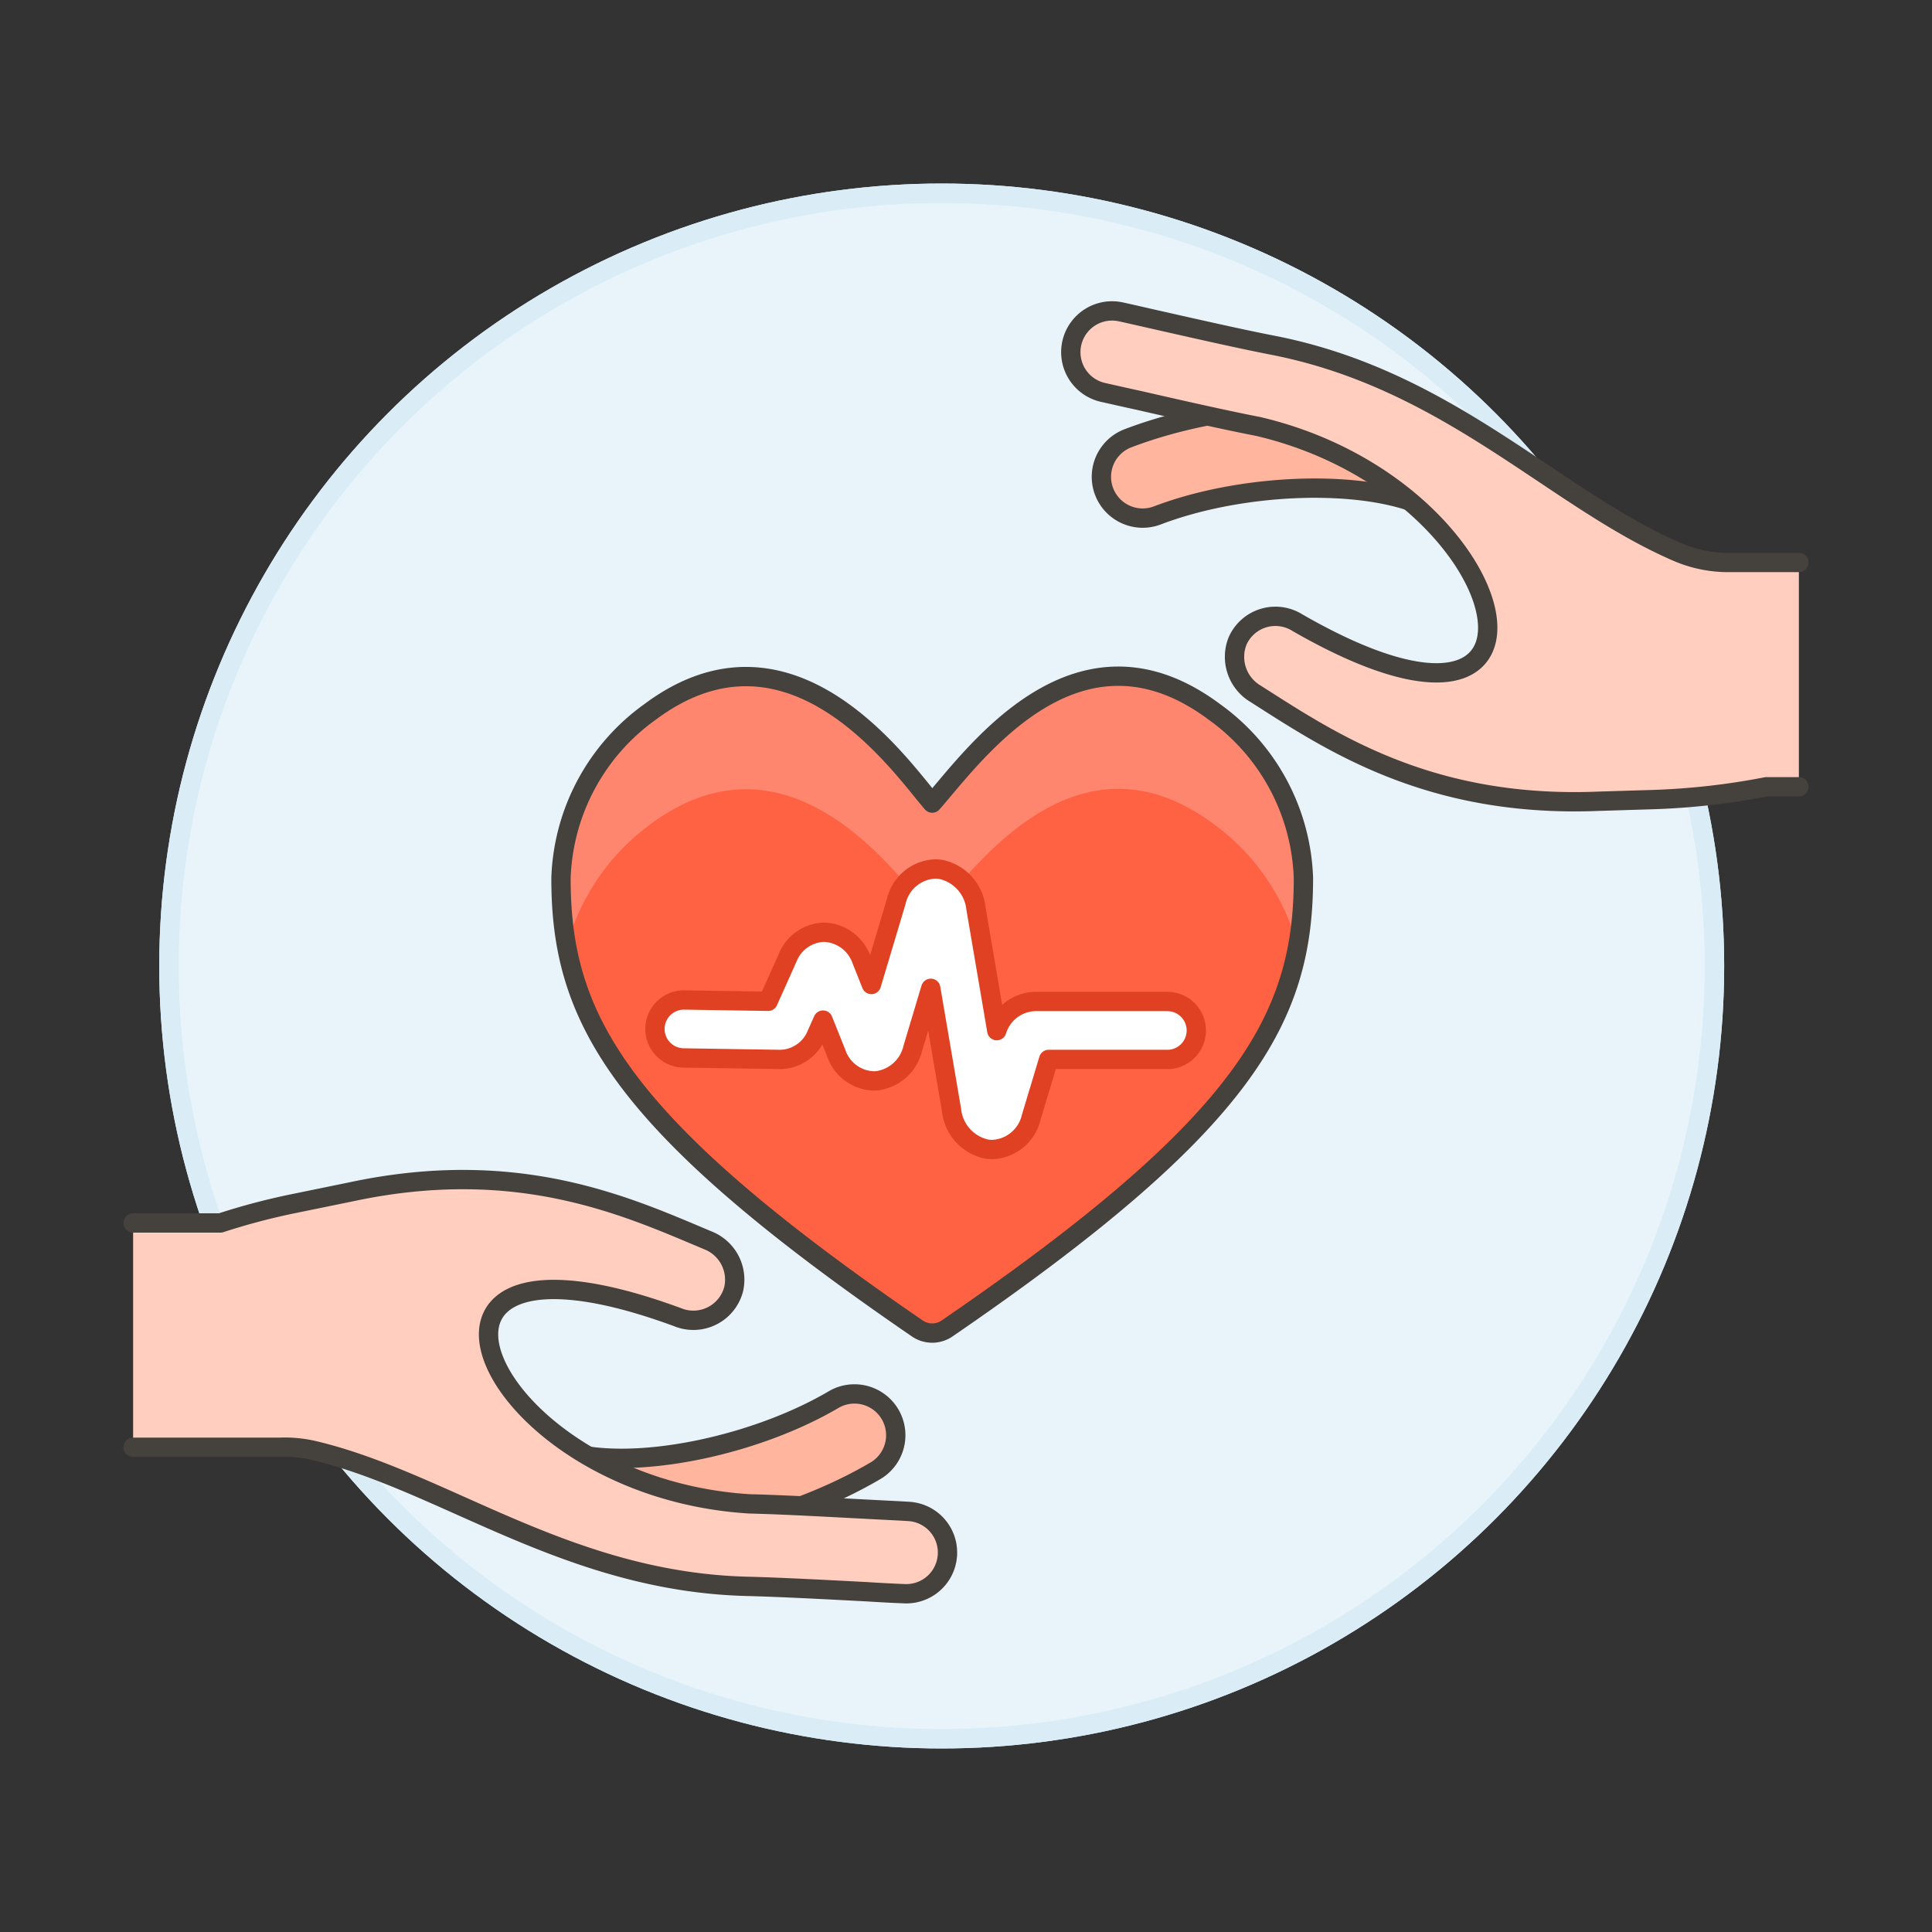 <svg xmlns="http://www.w3.org/2000/svg" viewBox="0 0 100 100"><rect x="0" y="0" width="100" height="100" fill="#333333" stroke="none"/><g class="nc-icon-wrapper"><defs/><circle class="a" cx="48.743" cy="50" r="40" fill="#e8f4fa" stroke-miterlimit="10" stroke="#daedf7"/><circle class="b" cx="48.743" cy="50" r="40" stroke="#daedf7" fill="none" stroke-linecap="round" stroke-linejoin="round"/><path class="c" d="M27.933 77.374a2.137 2.137 0 0 0 1.814 2.211c4.548.689 10.96-.741 15.6-3.478a2.137 2.137 0 0 0-2.174-3.679c-3.74 2.209-9.234 3.47-12.78 2.932a2.137 2.137 0 0 0-2.433 1.792 1.416 1.416 0 0 0-.027.222z" stroke-linecap="round" stroke-linejoin="round" fill="#ffb59e" stroke="#45413c"/><path class="d" d="M49.04 80.463a2.121 2.121 0 0 1-2.23 2.03c-.48-.02-1.14-.05-1.91-.1-1.91-.1-4.52-.24-6.21-.28-9.33-.23-15.74-5.46-22.48-7.04a6.571 6.571 0 0 0-1.71-.16H6.89V63.3h4.52a34.588 34.588 0 0 1 3.88-1.02l2.88-.59c8.7-1.86 14.37.79 18.47 2.51a2.189 2.189 0 0 1 1.34 2.5 2.152 2.152 0 0 1-2.9 1.48c-16.36-6.03-10.21 8.81 3.72 9.66 1.75.04 4.39.19 6.32.29.76.04 1.42.07 1.89.1a2.121 2.121 0 0 1 2.03 2.233z" style="" fill="#ffcebf"/><path class="e" d="M6.89 63.3h4.52a34.588 34.588 0 0 1 3.88-1.02l2.88-.59c8.7-1.86 14.37.79 18.47 2.51a2.189 2.189 0 0 1 1.34 2.5 2.152 2.152 0 0 1-2.9 1.48c-16.36-6.03-10.21 8.81 3.72 9.66 1.75.04 4.39.19 6.32.29.76.04 1.42.07 1.89.1a2.132 2.132 0 1 1-.2 4.26c-.48-.02-1.14-.05-1.91-.1-1.91-.1-4.52-.24-6.21-.28-9.33-.23-15.74-5.46-22.48-7.04a6.571 6.571 0 0 0-1.71-.16H6.89" fill="none" stroke-linecap="round" stroke-linejoin="round" stroke="#45413c"/><path class="f" d="M47.484 68.763a1.358 1.358 0 0 0 1.533 0C64.5 58.151 67.471 52.7 67.465 45.436a11.031 11.031 0 0 0-4.6-8.581c-7.125-5.327-12.46 2.268-14.614 4.713-1.51-1.715-7.234-10.229-14.614-4.713a11.031 11.031 0 0 0-4.6 8.581C29.026 52.7 32 58.151 47.484 68.763z" style="" fill="#ff6242"/><path class="g" d="M67.167 49a11.5 11.5 0 0 0-4.3-6.314c-7.127-5.327-12.462 2.267-14.615 4.714-1.511-1.716-7.235-10.23-14.615-4.714A11.518 11.518 0 0 0 29.331 49a19.2 19.2 0 0 1-.3-3.561 11.031 11.031 0 0 1 4.6-8.581c7.38-5.516 13.1 3 14.614 4.713 2.154-2.445 7.489-10.04 14.614-4.713a11.031 11.031 0 0 1 4.6 8.581A19.314 19.314 0 0 1 67.167 49z" style="" fill="#ff866e"/><path class="e" d="M47.484 68.763a1.358 1.358 0 0 0 1.533 0C64.5 58.151 67.471 52.7 67.465 45.436a11.031 11.031 0 0 0-4.6-8.581c-7.125-5.327-12.46 2.268-14.614 4.713-1.51-1.715-7.234-10.229-14.614-4.713a11.031 11.031 0 0 0-4.6 8.581C29.026 52.7 32 58.151 47.484 68.763z" fill="none" stroke-linecap="round" stroke-linejoin="round" stroke="#45413c"/><path class="h" d="M51.368 59.5a1.915 1.915 0 0 1-.3-.024 2.307 2.307 0 0 1-1.817-2.02l-1.075-6.3-.932 3.114a2.2 2.2 0 0 1-1.825 1.667 1.968 1.968 0 0 1-.2.011 2.114 2.114 0 0 1-1.933-1.434L42.6 52.8l-.317.707a2.079 2.079 0 0 1-1.883 1.33l-5-.078a1.5 1.5 0 0 1 0-3l4.359.068 1.007-2.249a2.1 2.1 0 0 1 1.884-1.326 2.14 2.14 0 0 1 1.947 1.434l.506 1.271 1.287-4.3a2.161 2.161 0 0 1 2.01-1.679 1.95 1.95 0 0 1 .3.024 2.308 2.308 0 0 1 1.816 2.021l1.078 6.323a2.132 2.132 0 0 1 1.967-1.509h6.86a1.5 1.5 0 0 1 0 3h-6.143l-.9 2.987a2.163 2.163 0 0 1-2.01 1.676z" stroke-linecap="round" stroke-linejoin="round" fill="#fff" stroke="#e04122"/><path class="c" d="M75.756 24.37a2.137 2.137 0 0 0-1.415-2.485c-4.367-1.446-10.928-1.117-15.958.8a2.136 2.136 0 1 0 1.523 3.992c4.058-1.548 9.686-1.865 13.091-.737a2.139 2.139 0 0 0 2.759-1.571z" stroke-linecap="round" stroke-linejoin="round" fill="#ffb59e" stroke="#45413c"/><path class="d" d="M93.11 29.113v11.61h-1.68a37.083 37.083 0 0 1-5.76.66l-2.94.09c-8.88.36-14.02-3.2-17.77-5.58a2.221 2.221 0 0 1-.91-2.7 2.141 2.141 0 0 1 3.11-.96c15.11 8.69 11.55-6.98-2.04-10.16-1.71-.33-4.3-.92-6.18-1.35-.74-.16-1.39-.31-1.84-.41a2.135 2.135 0 1 1 .92-4.17c.46.1 1.11.25 1.86.42 1.86.42 4.41 1 6.07 1.32 9.16 1.81 14.6 8.03 20.97 10.73a6.65 6.65 0 0 0 2.44.5z" style="" fill="#ffcebf"/><path class="e" d="M93.11 40.723h-1.68a37.083 37.083 0 0 1-5.76.66l-2.94.09c-8.88.36-14.02-3.2-17.77-5.58a2.221 2.221 0 0 1-.91-2.7 2.141 2.141 0 0 1 3.11-.96c15.11 8.69 11.55-6.98-2.04-10.16-1.71-.33-4.3-.92-6.18-1.35-.74-.16-1.39-.31-1.84-.41a2.135 2.135 0 1 1 .92-4.17c.46.1 1.11.25 1.86.42 1.86.42 4.41 1 6.07 1.32 9.16 1.81 14.6 8.03 20.97 10.73a6.65 6.65 0 0 0 2.44.5h3.75" fill="none" stroke-linecap="round" stroke-linejoin="round" stroke="#45413c"/></g></svg>
